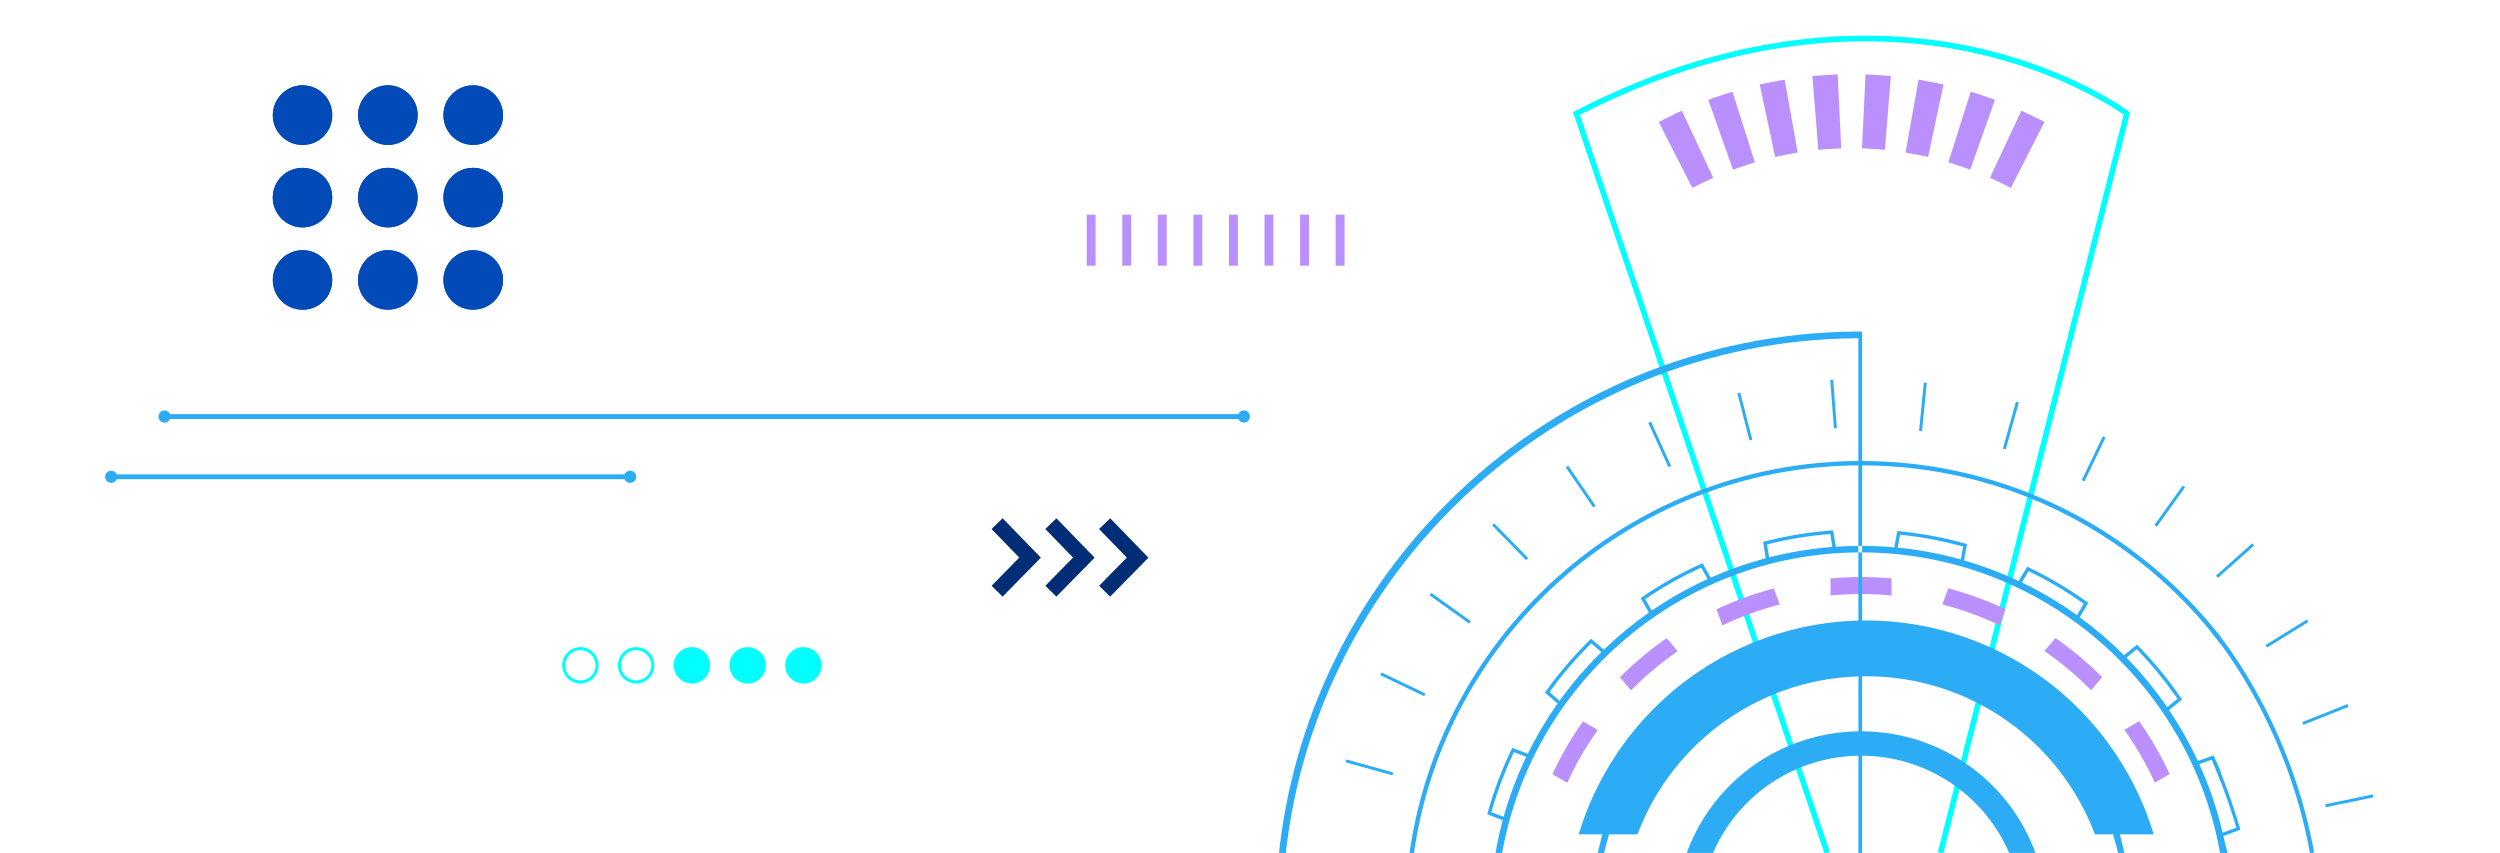 <?xml version="1.0" encoding="UTF-8"?> <svg xmlns="http://www.w3.org/2000/svg" id="Layer_1" viewBox="0 0 894 305"><defs><style>.cls-1{fill:aqua;}.cls-2{fill:#002d75;}.cls-3{fill:#014ab7;}.cls-4{fill:#ba90ff;}.cls-5{fill:#2dacf6;}</style></defs><g><rect class="cls-4" x="388.61" y="76.76" width="3.18" height="18.25"></rect><rect class="cls-4" x="401.33" y="76.76" width="3.18" height="18.25"></rect><rect class="cls-4" x="414.04" y="76.76" width="3.18" height="18.25"></rect><rect class="cls-4" x="426.76" y="76.76" width="3.18" height="18.25"></rect><rect class="cls-4" x="439.48" y="76.76" width="3.18" height="18.25"></rect><rect class="cls-4" x="452.19" y="76.76" width="3.18" height="18.25"></rect><rect class="cls-4" x="464.91" y="76.76" width="3.18" height="18.25"></rect><rect class="cls-4" x="477.63" y="76.76" width="3.18" height="18.25"></rect></g><g><path class="cls-3" d="m118.81,41.24c-.03,5.94-4.73,10.61-10.66,10.59-5.88-.02-10.65-4.83-10.6-10.69.05-5.88,4.88-10.68,10.7-10.63,5.9.04,10.59,4.81,10.56,10.73Z"></path><path class="cls-3" d="m179.88,100.3c.12-5.8-4.64-10.7-10.51-10.83-5.83-.12-10.74,4.64-10.8,10.49-.07,5.96,4.54,10.7,10.46,10.77,5.94.07,10.73-4.53,10.85-10.44Z"></path><path class="cls-3" d="m128.03,70.62c0,5.82,4.85,10.69,10.66,10.69,5.86,0,10.65-4.79,10.66-10.66,0-5.92-4.69-10.62-10.62-10.63-5.9,0-10.69,4.73-10.69,10.6Z"></path><path class="cls-3" d="m169.1,81.31c5.79.08,10.72-4.76,10.78-10.58.06-5.83-4.72-10.66-10.59-10.71-5.95-.05-10.68,4.6-10.73,10.52-.04,5.89,4.66,10.69,10.54,10.77Z"></path><path class="cls-3" d="m138.8,89.47c-5.81-.08-10.69,4.72-10.76,10.57-.07,5.86,4.68,10.65,10.6,10.69,5.96.04,10.69-4.6,10.72-10.52.04-5.9-4.65-10.67-10.56-10.74Z"></path><path class="cls-3" d="m179.88,41.2c.01-5.8-4.86-10.69-10.67-10.7-5.85,0-10.64,4.8-10.64,10.67,0,5.91,4.71,10.64,10.62,10.65,5.86.01,10.69-4.78,10.7-10.62Z"></path><path class="cls-3" d="m138.59,30.5c-5.81.08-10.63,5.02-10.55,10.81.08,5.85,4.92,10.56,10.81,10.51,5.88-.05,10.56-4.85,10.51-10.76-.05-5.83-4.95-10.64-10.77-10.56Z"></path><path class="cls-3" d="m108.21,60.03c-5.92,0-10.64,4.69-10.67,10.6-.03,5.83,4.81,10.69,10.64,10.69,5.87,0,10.62-4.77,10.63-10.66,0-5.94-4.67-10.62-10.6-10.63Z"></path><path class="cls-3" d="m108.13,89.47c-5.88.05-10.64,4.88-10.58,10.73.06,5.92,4.77,10.56,10.72,10.54,5.93-.02,10.57-4.71,10.54-10.68-.03-5.9-4.8-10.64-10.68-10.59Z"></path><path class="cls-3" d="m118.81,41.24c-.03,5.94-4.73,10.61-10.66,10.59-5.88-.02-10.65-4.83-10.6-10.69.05-5.88,4.88-10.68,10.7-10.63,5.9.04,10.59,4.81,10.56,10.73Z"></path><path class="cls-3" d="m179.88,100.3c.12-5.8-4.64-10.7-10.51-10.83-5.83-.12-10.74,4.64-10.8,10.49-.07,5.96,4.54,10.7,10.46,10.77,5.94.07,10.73-4.53,10.85-10.44Z"></path><path class="cls-3" d="m128.03,70.62c0,5.82,4.85,10.69,10.66,10.69,5.86,0,10.65-4.79,10.66-10.66,0-5.92-4.69-10.62-10.62-10.63-5.9,0-10.69,4.73-10.69,10.6Z"></path><path class="cls-3" d="m169.1,81.31c5.79.08,10.72-4.76,10.78-10.58.06-5.83-4.72-10.66-10.59-10.71-5.95-.05-10.68,4.6-10.73,10.52-.04,5.89,4.66,10.69,10.54,10.77Z"></path><path class="cls-3" d="m138.8,89.47c-5.81-.08-10.69,4.72-10.76,10.57-.07,5.86,4.68,10.65,10.6,10.69,5.96.04,10.69-4.6,10.72-10.52.04-5.9-4.65-10.67-10.56-10.74Z"></path><path class="cls-3" d="m179.88,41.2c.01-5.8-4.86-10.69-10.67-10.7-5.85,0-10.64,4.8-10.64,10.67,0,5.91,4.71,10.64,10.62,10.65,5.86.01,10.69-4.78,10.7-10.62Z"></path><path class="cls-3" d="m138.59,30.5c-5.81.08-10.63,5.02-10.55,10.81.08,5.85,4.92,10.56,10.81,10.51,5.88-.05,10.56-4.85,10.51-10.76-.05-5.83-4.95-10.64-10.77-10.56Z"></path><path class="cls-3" d="m108.21,60.03c-5.92,0-10.64,4.69-10.67,10.6-.03,5.83,4.81,10.69,10.64,10.69,5.87,0,10.62-4.77,10.63-10.66,0-5.94-4.67-10.62-10.6-10.63Z"></path><path class="cls-3" d="m108.13,89.47c-5.88.05-10.64,4.88-10.58,10.73.06,5.92,4.77,10.56,10.72,10.54,5.93-.02,10.57-4.71,10.54-10.68-.03-5.9-4.8-10.64-10.68-10.59Z"></path></g><g><g><path class="cls-5" d="m444.8,147.26c-.79,0-1.47.54-1.65,1.31H60.49c-.18-.76-.86-1.31-1.65-1.31-.94,0-1.7.76-1.7,1.7s.76,1.7,1.7,1.7c.79,0,1.47-.54,1.65-1.31h382.65c.18.76.86,1.31,1.65,1.31.94,0,1.7-.76,1.7-1.7s-.76-1.7-1.7-1.7Z"></path><path class="cls-5" d="m444.8,151.14c-.88,0-1.66-.52-1.99-1.31H60.83c-.34.79-1.11,1.31-1.99,1.31-1.2,0-2.18-.98-2.18-2.18s.98-2.18,2.18-2.18c.88,0,1.66.52,1.99,1.31h381.97c.34-.79,1.11-1.31,1.99-1.31,1.2,0,2.18.98,2.18,2.18s-.98,2.18-2.18,2.18Zm-1.25-2.18l.07.28c.13.55.62.94,1.19.94.67,0,1.22-.55,1.22-1.22s-.55-1.22-1.22-1.22c-.57,0-1.06.39-1.19.94l-.07.28Zm-384.7-1.22c-.67,0-1.22.55-1.22,1.22s.55,1.22,1.22,1.22c.57,0,1.06-.39,1.19-.94l.07-.28-.07-.28c-.13-.55-.62-.94-1.19-.94Z"></path></g><g><path class="cls-5" d="m225.34,168.8c-.79,0-1.47.54-1.65,1.31H41.41c-.18-.76-.86-1.31-1.65-1.31-.94,0-1.7.76-1.7,1.7s.76,1.7,1.7,1.7c.79,0,1.47-.54,1.65-1.31h182.28c.18.76.86,1.31,1.65,1.31.94,0,1.7-.76,1.7-1.7s-.76-1.7-1.7-1.7Z"></path><path class="cls-5" d="m225.34,172.67c-.88,0-1.66-.52-1.99-1.31H41.75c-.34.79-1.11,1.31-1.99,1.31-1.2,0-2.18-.98-2.18-2.18s.98-2.18,2.18-2.18c.88,0,1.66.52,1.99,1.31h181.6c.34-.79,1.11-1.31,1.99-1.31,1.2,0,2.18.98,2.18,2.18s-.98,2.18-2.18,2.18Zm-1.25-2.18l.07.28c.13.55.62.94,1.19.94.67,0,1.22-.55,1.22-1.22s-.55-1.22-1.22-1.22c-.57,0-1.06.39-1.19.94l-.07.28Zm-184.33-1.22c-.67,0-1.22.55-1.22,1.22s.55,1.22,1.22,1.22c.57,0,1.06-.39,1.19-.94l.07-.28-.07-.28c-.13-.55-.62-.94-1.19-.94Z"></path></g></g><path class="cls-2" d="m354.59,209.47l9.9-10.08-9.92-10.21,3.97-3.85,13.68,14.09-13.69,13.93-3.94-3.88Zm23.17,3.88l13.69-13.93-13.68-14.09-3.97,3.85,9.92,10.21-9.9,10.08,3.94,3.88Zm19.23,0l13.69-13.93-13.68-14.09-3.97,3.85,9.92,10.21-9.9,10.08,3.94,3.88Z"></path><path class="cls-1" d="m207.54,244.43c-3.59,0-6.51-2.92-6.51-6.51s2.92-6.51,6.51-6.51,6.51,2.92,6.51,6.51-2.92,6.51-6.51,6.51Zm0-1.09c2.99,0,5.42-2.43,5.42-5.42s-2.43-5.42-5.42-5.42-5.42,2.43-5.42,5.42,2.43,5.42,5.42,5.42Zm19.94,1.09c-3.59,0-6.51-2.92-6.51-6.51s2.92-6.51,6.51-6.51,6.51,2.92,6.51,6.51-2.92,6.51-6.51,6.51Zm0-1.09c2.99,0,5.42-2.43,5.42-5.42s-2.43-5.42-5.42-5.42-5.42,2.43-5.42,5.42,2.43,5.42,5.42,5.42Zm26.45-5.42c0-3.59-2.92-6.51-6.51-6.51s-6.51,2.92-6.51,6.51,2.92,6.51,6.51,6.51,6.51-2.92,6.51-6.51Zm19.94,0c0-3.59-2.92-6.51-6.51-6.51s-6.51,2.92-6.51,6.51,2.92,6.51,6.51,6.51,6.51-2.92,6.51-6.51Zm19.94,0c0-3.59-2.92-6.51-6.51-6.51s-6.51,2.92-6.51,6.51,2.92,6.51,6.51,6.51,6.51-2.92,6.51-6.51Z"></path><g><g><path class="cls-4" d="m724.81,40.49c1.47.69,2.94,1.41,4.38,2.14l1.92.98-12.03,23.6-1.92-.98c-1.2-.61-2.41-1.2-3.6-1.76l-1.95-.91,11.24-23.99,1.95.91Zm-20.07-7.7l-8.01,25.25,2.05.65c1.26.4,2.52.82,3.75,1.26l2.03.72,8.83-24.98-2.03-.72c-1.51-.54-3.05-1.05-4.57-1.53l-2.05-.65Zm-18.66-4.32l-4.67,26.08,2.12.38c1.29.23,2.58.48,3.85.75l2.11.45,5.52-25.91-2.11-.45c-1.55-.33-3.13-.64-4.69-.92l-2.12-.38Zm-18.96-1.87l-1.28,26.46,2.15.1c1.29.06,2.6.15,3.9.25l2.15.17,2.13-26.4-2.15-.17c-1.59-.13-3.18-.23-4.75-.31l-2.15-.1Zm-16.87.41l-2.15.17,2.13,26.4,2.15-.17c1.28-.1,2.59-.19,3.9-.25l2.15-.1-1.28-26.46-2.15.1c-1.56.08-3.16.18-4.75.31Zm-18.87,2.76l-2.11.45,5.52,25.91,2.11-.45c1.27-.27,2.56-.52,3.85-.75l2.12-.38-4.67-26.08-2.12.38c-1.56.28-3.13.59-4.69.92Zm-20.5,5.93l8.83,24.98,2.03-.72c1.23-.43,2.49-.86,3.75-1.26l2.05-.65-8.01-25.25-2.05.65c-1.51.48-3.05.99-4.57,1.53l-2.03.72Zm-17.72,7.92l12.03,23.6,1.92-.98c1.2-.61,2.41-1.2,3.6-1.76l1.95-.91-11.24-23.99-1.95.91c-1.46.69-2.94,1.41-4.38,2.14l-1.92.98Z"></path><path class="cls-1" d="m652.45,305.3l1.91-.65-89.4-263.55c59.73-30.7,109.45-29.05,140.7-22.24,30.94,6.75,50.35,19.75,53.75,22.16l-66.43,263.71,1.96.49,66.76-265.02-.53-.4c-.2-.15-20.56-15.36-54.97-22.89-31.73-6.94-82.28-8.62-142.93,22.79l-.77.4.28.82,89.68,264.37Z"></path><g><path class="cls-4" d="m566.06,257.97l5.31,3.06-.19.26c-2.05,2.91-3.97,5.9-5.7,8.9-1.75,3.03-3.39,6.2-4.89,9.45l-.14.29-5.31-3.06.11-.25c1.53-3.27,3.18-6.46,4.93-9.48,1.73-3,3.66-6.02,5.71-8.95l.16-.22Zm29.94-29.8l3.94,4.69-.26.18c-2.93,2.03-5.75,4.19-8.4,6.41-2.68,2.25-5.31,4.67-7.82,7.21l-.23.23-3.94-4.69.19-.19c2.56-2.55,5.21-4.99,7.87-7.23,2.66-2.23,5.49-4.4,8.43-6.46l.22-.15Zm38.32-17.76l2.1,5.76-.31.08c-3.44.91-6.83,1.97-10.09,3.15-3.28,1.19-6.58,2.57-9.81,4.1l-.29.14-2.09-5.76.24-.11c3.25-1.52,6.57-2.9,9.87-4.1,3.25-1.18,6.66-2.26,10.13-3.19l.26-.07Zm41.82-3.61l.27.02v6.13l-.32-.03c-3.53-.32-7.08-.48-10.55-.48-3.54,0-7.02.16-10.63.49l-.32.03v-6.13l.27-.02c3.59-.31,7.18-.47,10.67-.47s7.03.16,10.61.47Zm20.54,3.59l.26.07c3.49.94,6.92,2.02,10.19,3.21,3.26,1.19,6.56,2.55,9.81,4.07l.24.11-2.09,5.76-.29-.14c-3.21-1.51-6.49-2.88-9.75-4.07-3.29-1.19-6.7-2.26-10.15-3.17l-.31-.08,2.1-5.76Zm38.33,17.74l.22.15c2.96,2.07,5.81,4.26,8.48,6.5,2.66,2.23,5.29,4.64,7.83,7.18l.19.19-3.94,4.69-.23-.23c-2.51-2.52-5.12-4.93-7.77-7.16-2.67-2.24-5.52-4.41-8.45-6.45l-.26-.18,3.94-4.69Zm29.95,29.78l.16.22c2.06,2.94,3.99,5.97,5.75,9.01,1.74,3.01,3.39,6.18,4.9,9.42l.11.24-5.31,3.06-.14-.29c-1.49-3.22-3.12-6.37-4.86-9.39-1.75-3.03-3.68-6.04-5.74-8.95l-.19-.26,5.31-3.06Z"></path><rect class="cls-5" x="489.19" y="265.77" width="1.07" height="17.38" transform="translate(93.44 672.09) rotate(-74.37)"></rect><rect class="cls-5" x="501.15" y="236.05" width="1.07" height="17.38" transform="translate(64 591.18) rotate(-64.37)"></rect><rect class="cls-5" x="518.09" y="208.86" width="1.07" height="17.38" transform="translate(39.65 512.31) rotate(-54.37)"></rect><rect class="cls-5" x="539.49" y="185.03" width="1.07" height="17.38" transform="translate(18.53 432.88) rotate(-44.37)"></rect><rect class="cls-5" x="564.71" y="165.28" width="1.07" height="17.38" transform="translate(.46 349.41) rotate(-34.36)"></rect><rect class="cls-5" x="592.97" y="150.2" width="1.07" height="17.38" transform="translate(-12.7 258.97) rotate(-24.36)"></rect><rect class="cls-5" x="623.42" y="140.27" width="1.07" height="17.38" transform="translate(-17.45 159.5) rotate(-14.37)"></rect><rect class="cls-5" x="655.14" y="135.77" width="1.07" height="17.38" transform="translate(-9.1 50.4) rotate(-4.37)"></rect><rect class="cls-5" x="679" y="145" width="17.38" height="1.07" transform="translate(475.22 815.57) rotate(-84.36)"></rect><rect class="cls-5" x="710.34" y="151.62" width="17.38" height="1.07" transform="translate(378.83 803.62) rotate(-74.37)"></rect><rect class="cls-5" x="740.05" y="163.58" width="17.38" height="1.07" transform="translate(276.75 768.07) rotate(-64.36)"></rect><rect class="cls-5" x="767.24" y="180.52" width="17.38" height="1.07" transform="translate(176.81 706.32) rotate(-54.38)"></rect><path class="cls-5" d="m796.74,305.81l-2.84-11.7c-1.82-6.88-4.21-13.67-7.11-20.16l-.32-.71,4.44-1.56.27.61c1.09,2.47,2.11,4.96,3.04,7.43v-3.4c-.76-1.89-1.57-3.78-2.42-5.66l-.23-.51-5.62,1.97-.28-.59c-2.78-5.89-6.02-11.63-9.64-17.05l-.36-.54,4.63-3.8-.32-.47c-2.32-3.38-4.76-6.64-7.26-9.69-2.52-3.07-5.26-6.12-8.14-9.07l-.39-.4-4.64,3.81-.46-.46c-4.61-4.58-9.6-8.87-14.85-12.75l-.52-.38,3.05-5.16-.46-.33c-3.32-2.38-6.73-4.6-10.13-6.62-3.41-2.02-7.03-3.95-10.75-5.74l-.51-.24-3.04,5.12-.59-.27c-5.92-2.75-12.08-5.08-18.33-6.92l-.62-.18,1.09-5.83-.54-.15c-3.94-1.1-7.91-2.03-11.79-2.75-3.91-.73-7.97-1.31-12.06-1.71l-.56-.06-1.1,5.84-.64-.05c-3.77-.32-7.54-.48-11.21-.48-2.72,0-5.46.09-8.39.27l-.65.04-.97-5.87-.56.04c-4.09.32-8.13.8-12.02,1.44-3.92.65-7.93,1.49-11.92,2.51l-.55.14.97,5.85-.63.17c-6.29,1.71-12.5,3.9-18.48,6.52l-.59.26-2.92-5.18-.51.23c-3.72,1.69-7.35,3.53-10.8,5.47-3.46,1.95-6.94,4.11-10.34,6.44l-.47.32,2.94,5.22-.53.37c-5.34,3.77-10.42,7.95-15.12,12.43l-.47.45-4.55-3.91-.4.39c-2.93,2.87-5.71,5.84-8.28,8.83-2.59,3.02-5.12,6.24-7.52,9.59l-.33.46,4.55,3.9-.37.53c-3.73,5.35-7.1,11.01-10,16.84l-.29.58-5.58-2.1-.24.51c-1.76,3.68-3.37,7.43-4.76,11.13-1.4,3.72-2.67,7.62-3.78,11.58l-.15.54,5.55,2.09-.17.63c-1.48,5.56-2.57,11.28-3.31,17.03h2.36c8.35-63.9,63.14-113.4,129.28-113.4,64.76,0,118.63,47.46,128.69,109.42m-33.8-71.78l3.69-3.02.46.48c2.54,2.64,4.96,5.36,7.21,8.11,2.23,2.72,4.42,5.61,6.5,8.59l.38.54-3.67,3.01-.44-.64c-4.07-5.84-8.63-11.4-13.58-16.51l-.54-.56Zm-37.41-26.9l2.4-4.06.6.29c3.29,1.62,6.51,3.35,9.55,5.15,3.02,1.79,6.06,3.76,9.04,5.85l.54.38-2.42,4.09-.63-.45c-5.8-4.11-11.98-7.78-18.38-10.91l-.7-.34Zm-44.39-12.46l.87-4.61.66.07c3.65.39,7.26.92,10.73,1.57,3.46.65,7,1.46,10.5,2.41l.64.17-.87,4.61-.75-.2c-6.88-1.88-13.95-3.2-21.01-3.94l-.77-.08Zm-46.74-1.14l.64-.16c3.55-.88,7.12-1.62,10.62-2.19,3.47-.57,7.06-1.02,10.69-1.33l.66-.06.77,4.64-.77.06c-7.1.59-14.2,1.76-21.09,3.48l-.76.19-.76-4.63Zm-41.22,23.68l-2.33-4.13.55-.37c3.04-2.04,6.15-3.96,9.24-5.7,3.06-1.72,6.28-3.37,9.59-4.91l.6-.28,2.31,4.1-.7.33c-6.48,3-12.75,6.54-18.61,10.52l-.64.44Zm-32.95,32.22l-3.61-3.09.39-.54c2.16-2.96,4.43-5.83,6.73-8.51,2.29-2.67,4.76-5.32,7.33-7.89l.47-.47,3.62,3.1-.55.55c-5.04,5-9.73,10.46-13.92,16.22l-.46.63Zm-20.02,41.52l-4.38-1.65.18-.64c1.01-3.51,2.16-6.97,3.41-10.3,1.24-3.3,2.65-6.64,4.19-9.92l.28-.6,4.41,1.66-.33.7c-3.06,6.46-5.6,13.19-7.55,20l-.21.75Zm127.84-127.26c52.24,0,98.82,24.7,128.69,63.03v2.57c-29.52-38.88-76.22-64.03-128.69-64.03-83.33,0-152.11,63.43-160.63,144.54h-1.58c8.52-81.97,78.01-146.1,162.2-146.1Zm-.98,146.1V120.96s-.72,0-.72,0c-107.49.87-195.94,84.64-204.6,190.01h-2.43c3.94-49.18,24.95-94.99,60.16-130.47,39.22-39.51,91.38-61.51,146.87-61.95h2.07v192.42h-1.35Zm63.77-4.69h-9.32c-8.77-21.68-29.84-36.01-53.47-36.01-23.63,0-44.7,14.33-53.47,36.01h-9.32c9.12-26.63,34.12-44.74,62.79-44.74,28.66,0,53.67,18.11,62.79,44.74Zm31.4-1.12c.46,1.92.87,3.86,1.21,5.81h-2.21c-.53-2.88-1.17-5.75-1.97-8.58l-1.13-4.01h-6.49c-12.8-33.95-45.23-56.52-81.78-56.52s-68.98,22.57-81.78,56.52h-10.16s-1.13,4.02-1.13,4.02c-.79,2.83-1.44,5.69-1.96,8.58h-2.21c.34-1.95.75-3.89,1.21-5.81l1.64-6.79h-8.43c6.2-20.6,18.65-39.15,35.51-52.75,18.97-15.3,42.88-23.73,67.31-23.73,24.43,0,48.34,8.43,67.31,23.73,16.86,13.6,29.31,32.16,35.51,52.75h-12.1s1.64,6.79,1.64,6.79Z"></path></g></g><path class="cls-5" d="m794.09,299.33l-.42-1.13,6.04-2.23c-3.45-11.87-8.3-23.26-8.35-23.38l1.1-.47c.05.12,5.07,11.92,8.55,24.05l.15.54-7.09,2.62Z"></path><path class="cls-5" d="m826.05,305.13c-8.69-48.27-34.99-78.75-35.25-79.05l1.13-.99c.27.31,26.83,31.07,35.6,79.77l-1.48.27Z"></path><rect class="cls-5" x="790.56" y="199.91" width="17.38" height="1.07" transform="translate(69.24 582.62) rotate(-41.71)"></rect><rect class="cls-5" x="809.13" y="226.01" width="17.38" height="1.07" transform="translate(3.09 463.97) rotate(-31.73)"></rect><rect class="cls-5" x="822.88" y="254.94" width="17.38" height="1.07" transform="translate(-35.52 325.74) rotate(-21.71)"></rect><rect class="cls-5" x="831.41" y="285.81" width="17.38" height="1.07" transform="translate(-40.67 176.8) rotate(-11.73)"></rect></g></svg> 